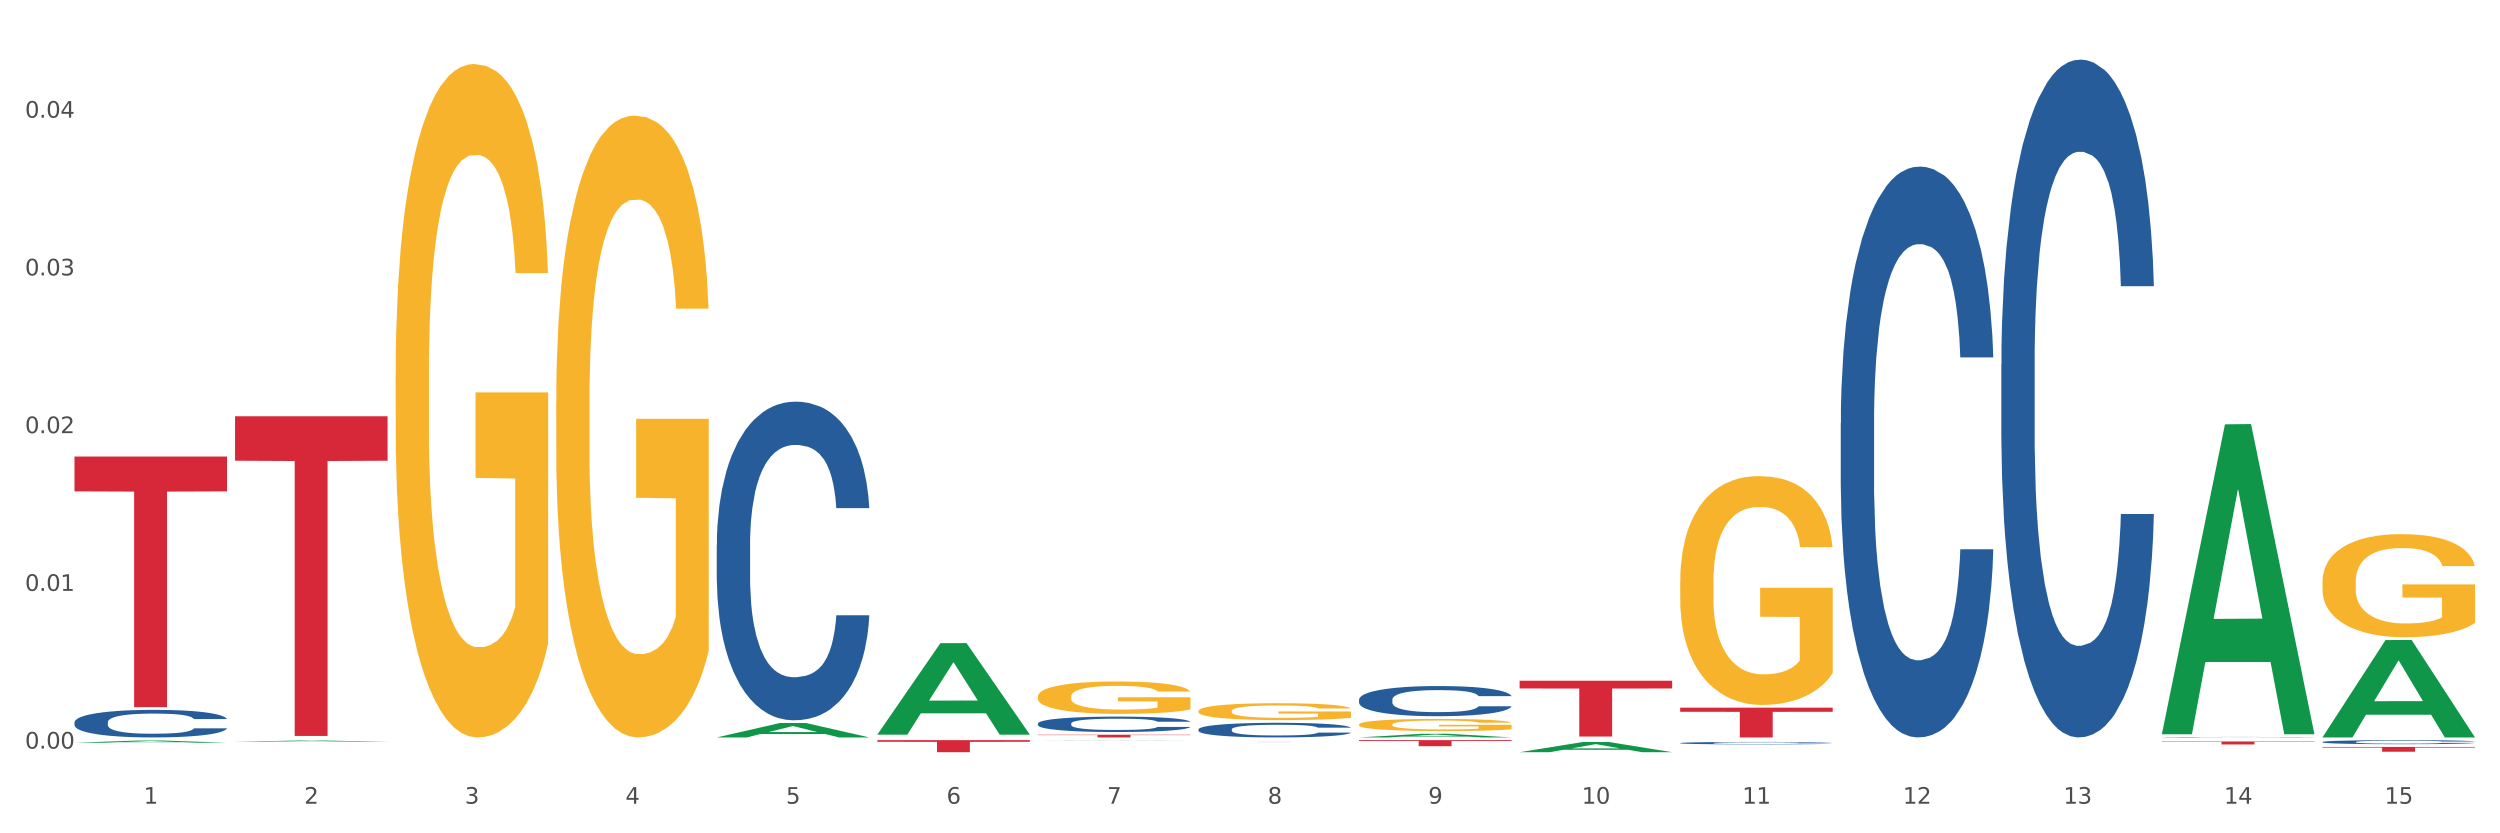 <?xml version="1.0" encoding="utf-8" standalone="no"?>
<!DOCTYPE svg PUBLIC "-//W3C//DTD SVG 1.1//EN"
  "http://www.w3.org/Graphics/SVG/1.1/DTD/svg11.dtd">
<svg xmlns:xlink="http://www.w3.org/1999/xlink" width="1080pt" height="360pt" viewBox="0 0 1080 360" xmlns="http://www.w3.org/2000/svg" version="1.1">
 <rect x="0" y="0" width="1080" height="360" fill="#333333" stroke="none"/>
 <defs>
  <style type="text/css">*{stroke-linejoin: round; stroke-linecap: butt}</style>
 </defs>
 <g id="figure_1">
  <g id="patch_1">
   <path d="M 0 360 
L 1080 360 
L 1080 0 
L 0 0 
z
" style="fill: #ffffff; stroke: #ffffff; stroke-linejoin: miter"/>
  </g>
  <g id="axes_1">
   <g id="matplotlib.axis_1">
    <g id="xtick_1">
     <g id="text_1">
      <!-- 1 -->
      <g style="fill: #4d4d4d" transform="translate(62.07 347.204) scale(0.096 -0.096)">
       <defs>
        <path id="DejaVuSans-31" d="M 794 531 
L 1825 531 
L 1825 4091 
L 703 3866 
L 703 4441 
L 1819 4666 
L 2450 4666 
L 2450 531 
L 3481 531 
L 3481 0 
L 794 0 
L 794 531 
z
" transform="scale(0.016)"/>
       </defs>
       <use xlink:href="#DejaVuSans-31"/>
      </g>
     </g>
    </g>
    <g id="xtick_2">
     <g id="text_2">
      <!-- 2 -->
      <g style="fill: #4d4d4d" transform="translate(131.436 347.204) scale(0.096 -0.096)">
       <defs>
        <path id="DejaVuSans-32" d="M 1228 531 
L 3431 531 
L 3431 0 
L 469 0 
L 469 531 
Q 828 903 1448 1529 
Q 2069 2156 2228 2338 
Q 2531 2678 2651 2914 
Q 2772 3150 2772 3378 
Q 2772 3750 2511 3984 
Q 2250 4219 1831 4219 
Q 1534 4219 1204 4116 
Q 875 4013 500 3803 
L 500 4441 
Q 881 4594 1212 4672 
Q 1544 4750 1819 4750 
Q 2544 4750 2975 4387 
Q 3406 4025 3406 3419 
Q 3406 3131 3298 2873 
Q 3191 2616 2906 2266 
Q 2828 2175 2409 1742 
Q 1991 1309 1228 531 
z
" transform="scale(0.016)"/>
       </defs>
       <use xlink:href="#DejaVuSans-32"/>
      </g>
     </g>
    </g>
    <g id="xtick_3">
     <g id="text_3">
      <!-- 3 -->
      <g style="fill: #4d4d4d" transform="translate(200.802 347.204) scale(0.096 -0.096)">
       <defs>
        <path id="DejaVuSans-33" d="M 2597 2516 
Q 3050 2419 3304 2112 
Q 3559 1806 3559 1356 
Q 3559 666 3084 287 
Q 2609 -91 1734 -91 
Q 1441 -91 1130 -33 
Q 819 25 488 141 
L 488 750 
Q 750 597 1062 519 
Q 1375 441 1716 441 
Q 2309 441 2620 675 
Q 2931 909 2931 1356 
Q 2931 1769 2642 2001 
Q 2353 2234 1838 2234 
L 1294 2234 
L 1294 2753 
L 1863 2753 
Q 2328 2753 2575 2939 
Q 2822 3125 2822 3475 
Q 2822 3834 2567 4026 
Q 2313 4219 1838 4219 
Q 1578 4219 1281 4162 
Q 984 4106 628 3988 
L 628 4550 
Q 988 4650 1302 4700 
Q 1616 4750 1894 4750 
Q 2613 4750 3031 4423 
Q 3450 4097 3450 3541 
Q 3450 3153 3228 2886 
Q 3006 2619 2597 2516 
z
" transform="scale(0.016)"/>
       </defs>
       <use xlink:href="#DejaVuSans-33"/>
      </g>
     </g>
    </g>
    <g id="xtick_4">
     <g id="text_4">
      <!-- 4 -->
      <g style="fill: #4d4d4d" transform="translate(270.169 347.204) scale(0.096 -0.096)">
       <defs>
        <path id="DejaVuSans-34" d="M 2419 4116 
L 825 1625 
L 2419 1625 
L 2419 4116 
z
M 2253 4666 
L 3047 4666 
L 3047 1625 
L 3713 1625 
L 3713 1100 
L 3047 1100 
L 3047 0 
L 2419 0 
L 2419 1100 
L 313 1100 
L 313 1709 
L 2253 4666 
z
" transform="scale(0.016)"/>
       </defs>
       <use xlink:href="#DejaVuSans-34"/>
      </g>
     </g>
    </g>
    <g id="xtick_5">
     <g id="text_5">
      <!-- 5 -->
      <g style="fill: #4d4d4d" transform="translate(339.535 347.204) scale(0.096 -0.096)">
       <defs>
        <path id="DejaVuSans-35" d="M 691 4666 
L 3169 4666 
L 3169 4134 
L 1269 4134 
L 1269 2991 
Q 1406 3038 1543 3061 
Q 1681 3084 1819 3084 
Q 2600 3084 3056 2656 
Q 3513 2228 3513 1497 
Q 3513 744 3044 326 
Q 2575 -91 1722 -91 
Q 1428 -91 1123 -41 
Q 819 9 494 109 
L 494 744 
Q 775 591 1075 516 
Q 1375 441 1709 441 
Q 2250 441 2565 725 
Q 2881 1009 2881 1497 
Q 2881 1984 2565 2268 
Q 2250 2553 1709 2553 
Q 1456 2553 1204 2497 
Q 953 2441 691 2322 
L 691 4666 
z
" transform="scale(0.016)"/>
       </defs>
       <use xlink:href="#DejaVuSans-35"/>
      </g>
     </g>
    </g>
    <g id="xtick_6">
     <g id="text_6">
      <!-- 6 -->
      <g style="fill: #4d4d4d" transform="translate(408.901 347.204) scale(0.096 -0.096)">
       <defs>
        <path id="DejaVuSans-36" d="M 2113 2584 
Q 1688 2584 1439 2293 
Q 1191 2003 1191 1497 
Q 1191 994 1439 701 
Q 1688 409 2113 409 
Q 2538 409 2786 701 
Q 3034 994 3034 1497 
Q 3034 2003 2786 2293 
Q 2538 2584 2113 2584 
z
M 3366 4563 
L 3366 3988 
Q 3128 4100 2886 4159 
Q 2644 4219 2406 4219 
Q 1781 4219 1451 3797 
Q 1122 3375 1075 2522 
Q 1259 2794 1537 2939 
Q 1816 3084 2150 3084 
Q 2853 3084 3261 2657 
Q 3669 2231 3669 1497 
Q 3669 778 3244 343 
Q 2819 -91 2113 -91 
Q 1303 -91 875 529 
Q 447 1150 447 2328 
Q 447 3434 972 4092 
Q 1497 4750 2381 4750 
Q 2619 4750 2861 4703 
Q 3103 4656 3366 4563 
z
" transform="scale(0.016)"/>
       </defs>
       <use xlink:href="#DejaVuSans-36"/>
      </g>
     </g>
    </g>
    <g id="xtick_7">
     <g id="text_7">
      <!-- 7 -->
      <g style="fill: #4d4d4d" transform="translate(478.267 347.204) scale(0.096 -0.096)">
       <defs>
        <path id="DejaVuSans-37" d="M 525 4666 
L 3525 4666 
L 3525 4397 
L 1831 0 
L 1172 0 
L 2766 4134 
L 525 4134 
L 525 4666 
z
" transform="scale(0.016)"/>
       </defs>
       <use xlink:href="#DejaVuSans-37"/>
      </g>
     </g>
    </g>
    <g id="xtick_8">
     <g id="text_8">
      <!-- 8 -->
      <g style="fill: #4d4d4d" transform="translate(547.634 347.204) scale(0.096 -0.096)">
       <defs>
        <path id="DejaVuSans-38" d="M 2034 2216 
Q 1584 2216 1326 1975 
Q 1069 1734 1069 1313 
Q 1069 891 1326 650 
Q 1584 409 2034 409 
Q 2484 409 2743 651 
Q 3003 894 3003 1313 
Q 3003 1734 2745 1975 
Q 2488 2216 2034 2216 
z
M 1403 2484 
Q 997 2584 770 2862 
Q 544 3141 544 3541 
Q 544 4100 942 4425 
Q 1341 4750 2034 4750 
Q 2731 4750 3128 4425 
Q 3525 4100 3525 3541 
Q 3525 3141 3298 2862 
Q 3072 2584 2669 2484 
Q 3125 2378 3379 2068 
Q 3634 1759 3634 1313 
Q 3634 634 3220 271 
Q 2806 -91 2034 -91 
Q 1263 -91 848 271 
Q 434 634 434 1313 
Q 434 1759 690 2068 
Q 947 2378 1403 2484 
z
M 1172 3481 
Q 1172 3119 1398 2916 
Q 1625 2713 2034 2713 
Q 2441 2713 2670 2916 
Q 2900 3119 2900 3481 
Q 2900 3844 2670 4047 
Q 2441 4250 2034 4250 
Q 1625 4250 1398 4047 
Q 1172 3844 1172 3481 
z
" transform="scale(0.016)"/>
       </defs>
       <use xlink:href="#DejaVuSans-38"/>
      </g>
     </g>
    </g>
    <g id="xtick_9">
     <g id="text_9">
      <!-- 9 -->
      <g style="fill: #4d4d4d" transform="translate(617 347.204) scale(0.096 -0.096)">
       <defs>
        <path id="DejaVuSans-39" d="M 703 97 
L 703 672 
Q 941 559 1184 500 
Q 1428 441 1663 441 
Q 2288 441 2617 861 
Q 2947 1281 2994 2138 
Q 2813 1869 2534 1725 
Q 2256 1581 1919 1581 
Q 1219 1581 811 2004 
Q 403 2428 403 3163 
Q 403 3881 828 4315 
Q 1253 4750 1959 4750 
Q 2769 4750 3195 4129 
Q 3622 3509 3622 2328 
Q 3622 1225 3098 567 
Q 2575 -91 1691 -91 
Q 1453 -91 1209 -44 
Q 966 3 703 97 
z
M 1959 2075 
Q 2384 2075 2632 2365 
Q 2881 2656 2881 3163 
Q 2881 3666 2632 3958 
Q 2384 4250 1959 4250 
Q 1534 4250 1286 3958 
Q 1038 3666 1038 3163 
Q 1038 2656 1286 2365 
Q 1534 2075 1959 2075 
z
" transform="scale(0.016)"/>
       </defs>
       <use xlink:href="#DejaVuSans-39"/>
      </g>
     </g>
    </g>
    <g id="xtick_10">
     <g id="text_10">
      <!-- 10 -->
      <g style="fill: #4d4d4d" transform="translate(683.312 347.204) scale(0.096 -0.096)">
       <defs>
        <path id="DejaVuSans-30" d="M 2034 4250 
Q 1547 4250 1301 3770 
Q 1056 3291 1056 2328 
Q 1056 1369 1301 889 
Q 1547 409 2034 409 
Q 2525 409 2770 889 
Q 3016 1369 3016 2328 
Q 3016 3291 2770 3770 
Q 2525 4250 2034 4250 
z
M 2034 4750 
Q 2819 4750 3233 4129 
Q 3647 3509 3647 2328 
Q 3647 1150 3233 529 
Q 2819 -91 2034 -91 
Q 1250 -91 836 529 
Q 422 1150 422 2328 
Q 422 3509 836 4129 
Q 1250 4750 2034 4750 
z
" transform="scale(0.016)"/>
       </defs>
       <use xlink:href="#DejaVuSans-31"/>
       <use xlink:href="#DejaVuSans-30" transform="translate(63.623 0)"/>
      </g>
     </g>
    </g>
    <g id="xtick_11">
     <g id="text_11">
      <!-- 11 -->
      <g style="fill: #4d4d4d" transform="translate(752.678 347.204) scale(0.096 -0.096)">
       <use xlink:href="#DejaVuSans-31"/>
       <use xlink:href="#DejaVuSans-31" transform="translate(63.623 0)"/>
      </g>
     </g>
    </g>
    <g id="xtick_12">
     <g id="text_12">
      <!-- 12 -->
      <g style="fill: #4d4d4d" transform="translate(822.044 347.204) scale(0.096 -0.096)">
       <use xlink:href="#DejaVuSans-31"/>
       <use xlink:href="#DejaVuSans-32" transform="translate(63.623 0)"/>
      </g>
     </g>
    </g>
    <g id="xtick_13">
     <g id="text_13">
      <!-- 13 -->
      <g style="fill: #4d4d4d" transform="translate(891.411 347.204) scale(0.096 -0.096)">
       <use xlink:href="#DejaVuSans-31"/>
       <use xlink:href="#DejaVuSans-33" transform="translate(63.623 0)"/>
      </g>
     </g>
    </g>
    <g id="xtick_14">
     <g id="text_14">
      <!-- 14 -->
      <g style="fill: #4d4d4d" transform="translate(960.777 347.204) scale(0.096 -0.096)">
       <use xlink:href="#DejaVuSans-31"/>
       <use xlink:href="#DejaVuSans-34" transform="translate(63.623 0)"/>
      </g>
     </g>
    </g>
    <g id="xtick_15">
     <g id="text_15">
      <!-- 15 -->
      <g style="fill: #4d4d4d" transform="translate(1030.143 347.204) scale(0.096 -0.096)">
       <use xlink:href="#DejaVuSans-31"/>
       <use xlink:href="#DejaVuSans-35" transform="translate(63.623 0)"/>
      </g>
     </g>
    </g>
    <g id="xtick_16"/>
    <g id="xtick_17"/>
    <g id="xtick_18"/>
    <g id="xtick_19"/>
    <g id="xtick_20"/>
    <g id="xtick_21"/>
    <g id="xtick_22"/>
    <g id="xtick_23"/>
    <g id="xtick_24"/>
    <g id="xtick_25"/>
    <g id="xtick_26"/>
    <g id="xtick_27"/>
    <g id="xtick_28"/>
    <g id="xtick_29"/>
   </g>
   <g id="matplotlib.axis_2">
    <g id="ytick_1">
     <g id="text_16">
      <!-- 0.00 -->
      <g style="fill: #4d4d4d" transform="translate(10.8 323.395) scale(0.096 -0.096)">
       <defs>
        <path id="DejaVuSans-2e" d="M 684 794 
L 1344 794 
L 1344 0 
L 684 0 
L 684 794 
z
" transform="scale(0.016)"/>
       </defs>
       <use xlink:href="#DejaVuSans-30"/>
       <use xlink:href="#DejaVuSans-2e" transform="translate(63.623 0)"/>
       <use xlink:href="#DejaVuSans-30" transform="translate(95.41 0)"/>
       <use xlink:href="#DejaVuSans-30" transform="translate(159.033 0)"/>
      </g>
     </g>
    </g>
    <g id="ytick_2">
     <g id="text_17">
      <!-- 0.01 -->
      <g style="fill: #4d4d4d" transform="translate(10.8 255.256) scale(0.096 -0.096)">
       <use xlink:href="#DejaVuSans-30"/>
       <use xlink:href="#DejaVuSans-2e" transform="translate(63.623 0)"/>
       <use xlink:href="#DejaVuSans-30" transform="translate(95.41 0)"/>
       <use xlink:href="#DejaVuSans-31" transform="translate(159.033 0)"/>
      </g>
     </g>
    </g>
    <g id="ytick_3">
     <g id="text_18">
      <!-- 0.02 -->
      <g style="fill: #4d4d4d" transform="translate(10.8 187.117) scale(0.096 -0.096)">
       <use xlink:href="#DejaVuSans-30"/>
       <use xlink:href="#DejaVuSans-2e" transform="translate(63.623 0)"/>
       <use xlink:href="#DejaVuSans-30" transform="translate(95.41 0)"/>
       <use xlink:href="#DejaVuSans-32" transform="translate(159.033 0)"/>
      </g>
     </g>
    </g>
    <g id="ytick_4">
     <g id="text_19">
      <!-- 0.03 -->
      <g style="fill: #4d4d4d" transform="translate(10.8 118.977) scale(0.096 -0.096)">
       <use xlink:href="#DejaVuSans-30"/>
       <use xlink:href="#DejaVuSans-2e" transform="translate(63.623 0)"/>
       <use xlink:href="#DejaVuSans-30" transform="translate(95.41 0)"/>
       <use xlink:href="#DejaVuSans-33" transform="translate(159.033 0)"/>
      </g>
     </g>
    </g>
    <g id="ytick_5">
     <g id="text_20">
      <!-- 0.04 -->
      <g style="fill: #4d4d4d" transform="translate(10.8 50.838) scale(0.096 -0.096)">
       <use xlink:href="#DejaVuSans-30"/>
       <use xlink:href="#DejaVuSans-2e" transform="translate(63.623 0)"/>
       <use xlink:href="#DejaVuSans-30" transform="translate(95.41 0)"/>
       <use xlink:href="#DejaVuSans-34" transform="translate(159.033 0)"/>
      </g>
     </g>
    </g>
    <g id="ytick_6"/>
    <g id="ytick_7"/>
    <g id="ytick_8"/>
    <g id="ytick_9"/>
   </g>
   <g id="PolyCollection_1">
    <path d="M 32.175 320.855 
L 32.243 320.854 
L 59.417 319.912 
L 70.695 319.911 
L 98.073 320.856 
L 85.029 320.856 
L 79.119 320.636 
L 51.061 320.636 
L 50.857 320.64 
L 45.151 320.856 
L 32.175 320.856 
L 32.175 320.855 
L 54.594 320.505 
L 75.586 320.504 
L 65.192 320.112 
L 65.056 320.111 
L 64.92 320.113 
L 54.526 320.504 
L 54.594 320.505 
L 32.175 320.855 
z
" clip-path="url(#pb49d5a0e2f)" style="fill: #109648"/>
    <path d="M 725.837 305.717 
L 791.735 305.717 
L 791.735 307.503 
L 765.813 307.515 
L 765.813 318.572 
L 751.603 318.572 
L 751.603 307.515 
L 725.837 307.503 
L 725.837 305.729 
L 725.837 305.717 
z
" clip-path="url(#pb49d5a0e2f)" style="fill: #d62839"/>
    <path d="M 656.471 294.075 
L 722.369 294.075 
L 722.369 297.424 
L 696.447 297.446 
L 696.447 318.171 
L 682.237 318.171 
L 682.237 297.446 
L 656.471 297.424 
L 656.471 294.098 
L 656.471 294.075 
z
" clip-path="url(#pb49d5a0e2f)" style="fill: #d62839"/>
    <path d="M 587.105 319.748 
L 653.003 319.748 
L 653.003 320.109 
L 627.081 320.111 
L 627.081 322.344 
L 612.871 322.344 
L 612.871 320.111 
L 587.105 320.109 
L 587.105 319.75 
L 587.105 319.748 
z
" clip-path="url(#pb49d5a0e2f)" style="fill: #d62839"/>
    <path d="M 517.739 320.519 
L 583.636 320.519 
L 583.636 320.527 
L 557.715 320.528 
L 557.715 320.578 
L 543.504 320.578 
L 543.504 320.528 
L 517.739 320.527 
L 517.739 320.519 
L 517.739 320.519 
z
" clip-path="url(#pb49d5a0e2f)" style="fill: #d62839"/>
    <path d="M 448.372 317.41 
L 514.27 317.41 
L 514.27 317.572 
L 488.348 317.573 
L 488.348 318.572 
L 474.138 318.572 
L 474.138 317.573 
L 448.372 317.572 
L 448.372 317.411 
L 448.372 317.41 
z
" clip-path="url(#pb49d5a0e2f)" style="fill: #d62839"/>
    <path d="M 379.006 319.748 
L 444.904 319.748 
L 444.904 320.469 
L 418.982 320.474 
L 418.982 324.938 
L 404.772 324.938 
L 404.772 320.474 
L 379.006 320.469 
L 379.006 319.753 
L 379.006 319.748 
z
" clip-path="url(#pb49d5a0e2f)" style="fill: #d62839"/>
    <path d="M 101.541 179.84 
L 167.439 179.84 
L 167.439 199.028 
L 141.517 199.158 
L 141.517 317.917 
L 127.307 317.917 
L 127.307 199.158 
L 101.541 199.028 
L 101.541 179.97 
L 101.541 179.84 
z
" clip-path="url(#pb49d5a0e2f)" style="fill: #d62839"/>
    <path d="M 32.175 197.227 
L 98.073 197.227 
L 98.073 212.271 
L 72.151 212.373 
L 72.151 305.485 
L 57.941 305.485 
L 57.941 212.373 
L 32.175 212.271 
L 32.175 197.328 
L 32.175 197.227 
z
" clip-path="url(#pb49d5a0e2f)" style="fill: #d62839"/>
    <path d="M 32.175 312.013 
L 32.253 312.002 
L 32.253 311.697 
L 32.487 311.284 
L 33.343 310.522 
L 34.434 309.946 
L 36.303 309.271 
L 37.316 308.988 
L 38.64 308.673 
L 41.366 308.162 
L 44.482 307.727 
L 46.663 307.487 
L 48.299 307.335 
L 51.96 307.063 
L 54.063 306.943 
L 56.244 306.846 
L 58.114 306.78 
L 61.229 306.704 
L 63.722 306.672 
L 66.604 306.661 
L 69.019 306.672 
L 72.212 306.715 
L 76.886 306.846 
L 78.677 306.922 
L 81.092 307.052 
L 83.585 307.226 
L 85.61 307.4 
L 87.947 307.651 
L 90.361 307.977 
L 92.698 308.39 
L 94.334 308.771 
L 95.658 309.173 
L 96.827 309.663 
L 97.683 310.196 
L 98.073 310.642 
L 83.818 310.642 
L 83.429 310.239 
L 82.65 309.804 
L 81.871 309.511 
L 81.014 309.271 
L 79.69 308.999 
L 78.522 308.825 
L 76.574 308.619 
L 74.783 308.488 
L 73.303 308.412 
L 71.511 308.347 
L 67.694 308.281 
L 64.968 308.281 
L 63.255 308.303 
L 61.151 308.358 
L 59.36 308.434 
L 57.257 308.564 
L 55.621 308.706 
L 53.985 308.891 
L 53.05 309.021 
L 51.648 309.26 
L 50.714 309.456 
L 49.467 309.793 
L 48.766 310.033 
L 47.52 310.653 
L 46.975 311.11 
L 46.741 311.425 
L 46.585 311.773 
L 46.585 313.47 
L 47.053 314.232 
L 47.442 314.558 
L 48.065 314.928 
L 49.234 315.406 
L 50.947 315.874 
L 52.739 316.211 
L 54.219 316.418 
L 55.621 316.57 
L 57.023 316.69 
L 58.737 316.799 
L 60.139 316.864 
L 62.242 316.929 
L 64.734 316.962 
L 66.682 316.962 
L 70.654 316.908 
L 72.446 316.853 
L 74.16 316.777 
L 76.029 316.657 
L 77.509 316.527 
L 78.366 316.429 
L 79.768 316.222 
L 80.858 316.005 
L 81.793 315.754 
L 82.416 315.537 
L 83.117 315.211 
L 83.663 314.841 
L 83.818 314.645 
L 98.073 314.645 
L 97.761 315.037 
L 97.216 315.417 
L 96.126 315.929 
L 95.269 316.222 
L 93.945 316.581 
L 92.542 316.886 
L 90.595 317.223 
L 88.804 317.473 
L 86.934 317.691 
L 84.909 317.887 
L 81.248 318.158 
L 79.924 318.235 
L 77.12 318.365 
L 74.939 318.441 
L 71.745 318.517 
L 68.473 318.561 
L 65.046 318.572 
L 62.008 318.55 
L 58.659 318.485 
L 56.556 318.42 
L 54.219 318.322 
L 51.493 318.169 
L 48.922 317.984 
L 46.507 317.767 
L 44.248 317.517 
L 42.145 317.234 
L 39.419 316.766 
L 37.394 316.309 
L 35.914 315.885 
L 34.901 315.526 
L 33.889 315.069 
L 33.343 314.754 
L 32.487 313.992 
L 32.175 313.285 
L 32.175 312.013 
z
" clip-path="url(#pb49d5a0e2f)" style="fill: #255c99"/>
    <path d="M 309.64 235.361 
L 309.718 235.235 
L 309.718 231.715 
L 309.951 226.938 
L 310.808 218.138 
L 311.899 211.476 
L 313.768 203.681 
L 314.781 200.413 
L 316.105 196.767 
L 318.831 190.859 
L 321.947 185.83 
L 324.128 183.065 
L 325.764 181.305 
L 329.425 178.162 
L 331.528 176.779 
L 333.709 175.648 
L 335.578 174.893 
L 338.694 174.013 
L 341.187 173.636 
L 344.069 173.511 
L 346.484 173.636 
L 349.677 174.139 
L 354.351 175.648 
L 356.142 176.528 
L 358.557 178.036 
L 361.05 180.048 
L 363.075 182.059 
L 365.412 184.95 
L 367.826 188.722 
L 370.163 193.499 
L 371.799 197.899 
L 373.123 202.55 
L 374.291 208.207 
L 375.148 214.367 
L 375.538 219.521 
L 361.283 219.521 
L 360.894 214.87 
L 360.115 209.841 
L 359.336 206.447 
L 358.479 203.681 
L 357.155 200.539 
L 355.987 198.527 
L 354.039 196.139 
L 352.248 194.63 
L 350.768 193.75 
L 348.976 192.996 
L 345.159 192.242 
L 342.433 192.242 
L 340.719 192.493 
L 338.616 193.122 
L 336.825 194.002 
L 334.722 195.51 
L 333.086 197.144 
L 331.45 199.282 
L 330.515 200.79 
L 329.113 203.556 
L 328.179 205.819 
L 326.932 209.716 
L 326.231 212.481 
L 324.985 219.647 
L 324.44 224.927 
L 324.206 228.572 
L 324.05 232.595 
L 324.05 252.206 
L 324.518 261.006 
L 324.907 264.777 
L 325.53 269.052 
L 326.699 274.583 
L 328.412 279.988 
L 330.204 283.885 
L 331.684 286.274 
L 333.086 288.034 
L 334.488 289.417 
L 336.202 290.674 
L 337.604 291.428 
L 339.707 292.182 
L 342.199 292.56 
L 344.147 292.56 
L 348.119 291.931 
L 349.911 291.302 
L 351.624 290.423 
L 353.494 289.04 
L 354.974 287.531 
L 355.831 286.4 
L 357.233 284.011 
L 358.323 281.497 
L 359.258 278.606 
L 359.881 276.091 
L 360.582 272.32 
L 361.127 268.046 
L 361.283 265.783 
L 375.538 265.783 
L 375.226 270.309 
L 374.681 274.709 
L 373.59 280.617 
L 372.734 284.011 
L 371.409 288.16 
L 370.007 291.68 
L 368.06 295.577 
L 366.268 298.468 
L 364.399 300.982 
L 362.374 303.245 
L 358.713 306.388 
L 357.389 307.268 
L 354.584 308.776 
L 352.403 309.656 
L 349.21 310.536 
L 345.938 311.039 
L 342.511 311.165 
L 339.473 310.914 
L 336.124 310.159 
L 334.021 309.405 
L 331.684 308.274 
L 328.957 306.514 
L 326.387 304.377 
L 323.972 301.862 
L 321.713 298.971 
L 319.61 295.702 
L 316.884 290.297 
L 314.859 285.017 
L 313.379 280.114 
L 312.366 275.966 
L 311.354 270.686 
L 310.808 267.04 
L 309.951 258.24 
L 309.64 250.069 
L 309.64 235.361 
z
" clip-path="url(#pb49d5a0e2f)" style="fill: #255c99"/>
    <path d="M 448.372 312.568 
L 448.45 312.562 
L 448.45 312.391 
L 448.684 312.16 
L 449.541 311.735 
L 450.631 311.412 
L 452.501 311.035 
L 453.513 310.877 
L 454.837 310.701 
L 457.564 310.415 
L 460.679 310.172 
L 462.861 310.038 
L 464.496 309.953 
L 468.157 309.801 
L 470.26 309.734 
L 472.441 309.679 
L 474.311 309.643 
L 477.427 309.6 
L 479.919 309.582 
L 482.801 309.576 
L 485.216 309.582 
L 488.41 309.606 
L 493.083 309.679 
L 494.875 309.722 
L 497.289 309.795 
L 499.782 309.892 
L 501.807 309.989 
L 504.144 310.129 
L 506.559 310.312 
L 508.896 310.543 
L 510.531 310.756 
L 511.856 310.981 
L 513.024 311.254 
L 513.881 311.552 
L 514.27 311.802 
L 500.016 311.802 
L 499.626 311.577 
L 498.847 311.333 
L 498.068 311.169 
L 497.212 311.035 
L 495.887 310.883 
L 494.719 310.786 
L 492.772 310.671 
L 490.98 310.598 
L 489.5 310.555 
L 487.709 310.519 
L 483.892 310.482 
L 481.165 310.482 
L 479.452 310.494 
L 477.349 310.525 
L 475.557 310.567 
L 473.454 310.64 
L 471.818 310.719 
L 470.183 310.823 
L 469.248 310.896 
L 467.846 311.029 
L 466.911 311.139 
L 465.665 311.327 
L 464.964 311.461 
L 463.717 311.808 
L 463.172 312.063 
L 462.938 312.239 
L 462.783 312.434 
L 462.783 313.383 
L 463.25 313.808 
L 463.639 313.991 
L 464.263 314.197 
L 465.431 314.465 
L 467.145 314.726 
L 468.936 314.915 
L 470.416 315.03 
L 471.818 315.115 
L 473.22 315.182 
L 474.934 315.243 
L 476.336 315.28 
L 478.439 315.316 
L 480.932 315.334 
L 482.879 315.334 
L 486.852 315.304 
L 488.643 315.274 
L 490.357 315.231 
L 492.226 315.164 
L 493.706 315.091 
L 494.563 315.036 
L 495.965 314.921 
L 497.056 314.799 
L 497.99 314.659 
L 498.614 314.538 
L 499.315 314.355 
L 499.86 314.149 
L 500.016 314.039 
L 514.27 314.039 
L 513.959 314.258 
L 513.413 314.471 
L 512.323 314.757 
L 511.466 314.921 
L 510.142 315.122 
L 508.74 315.292 
L 506.792 315.48 
L 505.001 315.62 
L 503.131 315.742 
L 501.106 315.851 
L 497.445 316.003 
L 496.121 316.046 
L 493.317 316.119 
L 491.136 316.161 
L 487.942 316.204 
L 484.671 316.228 
L 481.243 316.234 
L 478.206 316.222 
L 474.856 316.186 
L 472.753 316.149 
L 470.416 316.094 
L 467.69 316.009 
L 465.119 315.906 
L 462.705 315.784 
L 460.446 315.645 
L 458.343 315.486 
L 455.616 315.225 
L 453.591 314.97 
L 452.111 314.732 
L 451.099 314.532 
L 450.086 314.276 
L 449.541 314.1 
L 448.684 313.674 
L 448.372 313.279 
L 448.372 312.568 
z
" clip-path="url(#pb49d5a0e2f)" style="fill: #255c99"/>
    <path d="M 933.936 320.3 
L 999.834 320.3 
L 999.834 320.48 
L 973.912 320.481 
L 973.912 321.595 
L 959.702 321.595 
L 959.702 320.481 
L 933.936 320.48 
L 933.936 320.301 
L 933.936 320.3 
z
" clip-path="url(#pb49d5a0e2f)" style="fill: #d62839"/>
    <path d="M 517.739 315.091 
L 517.816 315.086 
L 517.816 314.924 
L 518.05 314.705 
L 518.907 314.301 
L 519.997 313.995 
L 521.867 313.637 
L 522.88 313.487 
L 524.204 313.32 
L 526.93 313.048 
L 530.046 312.817 
L 532.227 312.69 
L 533.863 312.61 
L 537.523 312.465 
L 539.627 312.402 
L 541.808 312.35 
L 543.677 312.315 
L 546.793 312.275 
L 549.285 312.258 
L 552.167 312.252 
L 554.582 312.258 
L 557.776 312.281 
L 562.449 312.35 
L 564.241 312.39 
L 566.656 312.46 
L 569.148 312.552 
L 571.173 312.644 
L 573.51 312.777 
L 575.925 312.95 
L 578.262 313.169 
L 579.898 313.371 
L 581.222 313.585 
L 582.39 313.845 
L 583.247 314.128 
L 583.636 314.364 
L 569.382 314.364 
L 568.992 314.151 
L 568.214 313.92 
L 567.435 313.764 
L 566.578 313.637 
L 565.254 313.493 
L 564.085 313.4 
L 562.138 313.291 
L 560.346 313.221 
L 558.866 313.181 
L 557.075 313.146 
L 553.258 313.112 
L 550.532 313.112 
L 548.818 313.123 
L 546.715 313.152 
L 544.923 313.193 
L 542.82 313.262 
L 541.184 313.337 
L 539.549 313.435 
L 538.614 313.504 
L 537.212 313.631 
L 536.277 313.735 
L 535.031 313.914 
L 534.33 314.041 
L 533.084 314.37 
L 532.538 314.612 
L 532.305 314.78 
L 532.149 314.964 
L 532.149 315.865 
L 532.616 316.269 
L 533.006 316.442 
L 533.629 316.638 
L 534.797 316.892 
L 536.511 317.14 
L 538.302 317.319 
L 539.782 317.429 
L 541.184 317.51 
L 542.587 317.573 
L 544.3 317.631 
L 545.702 317.666 
L 547.805 317.7 
L 550.298 317.718 
L 552.245 317.718 
L 556.218 317.689 
L 558.009 317.66 
L 559.723 317.619 
L 561.593 317.556 
L 563.073 317.487 
L 563.929 317.435 
L 565.331 317.325 
L 566.422 317.21 
L 567.357 317.077 
L 567.98 316.961 
L 568.681 316.788 
L 569.226 316.592 
L 569.382 316.488 
L 583.636 316.488 
L 583.325 316.696 
L 582.78 316.898 
L 581.689 317.169 
L 580.832 317.325 
L 579.508 317.516 
L 578.106 317.677 
L 576.159 317.856 
L 574.367 317.989 
L 572.498 318.104 
L 570.472 318.208 
L 566.811 318.352 
L 565.487 318.393 
L 562.683 318.462 
L 560.502 318.503 
L 557.308 318.543 
L 554.037 318.566 
L 550.61 318.572 
L 547.572 318.56 
L 544.222 318.526 
L 542.119 318.491 
L 539.782 318.439 
L 537.056 318.358 
L 534.486 318.26 
L 532.071 318.145 
L 529.812 318.012 
L 527.709 317.862 
L 524.983 317.614 
L 522.957 317.371 
L 521.477 317.146 
L 520.465 316.956 
L 519.452 316.713 
L 518.907 316.546 
L 518.05 316.142 
L 517.739 315.767 
L 517.739 315.091 
z
" clip-path="url(#pb49d5a0e2f)" style="fill: #255c99"/>
    <path d="M 725.837 320.992 
L 725.915 320.991 
L 725.915 320.964 
L 726.149 320.928 
L 727.006 320.861 
L 728.096 320.81 
L 729.966 320.75 
L 730.978 320.725 
L 732.302 320.698 
L 735.029 320.653 
L 738.144 320.614 
L 740.325 320.593 
L 741.961 320.58 
L 745.622 320.556 
L 747.725 320.545 
L 749.906 320.536 
L 751.776 320.531 
L 754.891 320.524 
L 757.384 320.521 
L 760.266 320.52 
L 762.681 320.521 
L 765.874 320.525 
L 770.548 320.536 
L 772.34 320.543 
L 774.754 320.555 
L 777.247 320.57 
L 779.272 320.585 
L 781.609 320.607 
L 784.024 320.636 
L 786.36 320.673 
L 787.996 320.706 
L 789.32 320.742 
L 790.489 320.785 
L 791.346 320.832 
L 791.735 320.871 
L 777.481 320.871 
L 777.091 320.836 
L 776.312 320.797 
L 775.533 320.772 
L 774.676 320.75 
L 773.352 320.726 
L 772.184 320.711 
L 770.237 320.693 
L 768.445 320.681 
L 766.965 320.675 
L 765.173 320.669 
L 761.357 320.663 
L 758.63 320.663 
L 756.917 320.665 
L 754.814 320.67 
L 753.022 320.677 
L 750.919 320.688 
L 749.283 320.701 
L 747.647 320.717 
L 746.713 320.728 
L 745.311 320.749 
L 744.376 320.767 
L 743.13 320.796 
L 742.429 320.818 
L 741.182 320.872 
L 740.637 320.913 
L 740.403 320.94 
L 740.248 320.971 
L 740.248 321.121 
L 740.715 321.188 
L 741.104 321.217 
L 741.727 321.249 
L 742.896 321.292 
L 744.61 321.333 
L 746.401 321.363 
L 747.881 321.381 
L 749.283 321.394 
L 750.685 321.405 
L 752.399 321.414 
L 753.801 321.42 
L 755.904 321.426 
L 758.397 321.429 
L 760.344 321.429 
L 764.317 321.424 
L 766.108 321.419 
L 767.822 321.412 
L 769.691 321.402 
L 771.171 321.39 
L 772.028 321.382 
L 773.43 321.363 
L 774.521 321.344 
L 775.455 321.322 
L 776.079 321.303 
L 776.78 321.274 
L 777.325 321.242 
L 777.481 321.224 
L 791.735 321.224 
L 791.424 321.259 
L 790.878 321.292 
L 789.788 321.338 
L 788.931 321.363 
L 787.607 321.395 
L 786.205 321.422 
L 784.257 321.452 
L 782.466 321.474 
L 780.596 321.493 
L 778.571 321.51 
L 774.91 321.534 
L 773.586 321.541 
L 770.782 321.552 
L 768.601 321.559 
L 765.407 321.566 
L 762.136 321.57 
L 758.708 321.571 
L 755.67 321.569 
L 752.321 321.563 
L 750.218 321.557 
L 747.881 321.549 
L 745.155 321.535 
L 742.584 321.519 
L 740.17 321.5 
L 737.911 321.478 
L 735.808 321.453 
L 733.081 321.411 
L 731.056 321.371 
L 729.576 321.334 
L 728.563 321.302 
L 727.551 321.262 
L 727.006 321.234 
L 726.149 321.167 
L 725.837 321.104 
L 725.837 320.992 
z
" clip-path="url(#pb49d5a0e2f)" style="fill: #255c99"/>
    <path d="M 795.203 182.767 
L 795.281 182.541 
L 795.281 176.235 
L 795.515 167.677 
L 796.372 151.912 
L 797.462 139.976 
L 799.332 126.012 
L 800.344 120.157 
L 801.669 113.625 
L 804.395 103.04 
L 807.511 94.032 
L 809.692 89.077 
L 811.327 85.924 
L 814.988 80.293 
L 817.092 77.816 
L 819.273 75.789 
L 821.142 74.438 
L 824.258 72.861 
L 826.75 72.186 
L 829.632 71.96 
L 832.047 72.186 
L 835.241 73.087 
L 839.914 75.789 
L 841.706 77.366 
L 844.121 80.068 
L 846.613 83.672 
L 848.638 87.275 
L 850.975 92.455 
L 853.39 99.212 
L 855.727 107.77 
L 857.362 115.652 
L 858.687 123.985 
L 859.855 134.12 
L 860.712 145.156 
L 861.101 154.389 
L 846.847 154.389 
L 846.457 146.056 
L 845.678 137.048 
L 844.899 130.967 
L 844.043 126.012 
L 842.718 120.382 
L 841.55 116.778 
L 839.603 112.499 
L 837.811 109.797 
L 836.331 108.22 
L 834.54 106.869 
L 830.723 105.518 
L 827.997 105.518 
L 826.283 105.968 
L 824.18 107.094 
L 822.388 108.671 
L 820.285 111.373 
L 818.649 114.301 
L 817.014 118.13 
L 816.079 120.832 
L 814.677 125.787 
L 813.742 129.841 
L 812.496 136.823 
L 811.795 141.777 
L 810.548 154.615 
L 810.003 164.074 
L 809.77 170.605 
L 809.614 177.812 
L 809.614 212.946 
L 810.081 228.711 
L 810.471 235.467 
L 811.094 243.125 
L 812.262 253.034 
L 813.976 262.718 
L 815.767 269.7 
L 817.247 273.979 
L 818.649 277.132 
L 820.051 279.609 
L 821.765 281.862 
L 823.167 283.213 
L 825.27 284.564 
L 827.763 285.24 
L 829.71 285.24 
L 833.683 284.114 
L 835.474 282.988 
L 837.188 281.411 
L 839.057 278.934 
L 840.537 276.231 
L 841.394 274.204 
L 842.796 269.925 
L 843.887 265.421 
L 844.822 260.241 
L 845.445 255.737 
L 846.146 248.98 
L 846.691 241.323 
L 846.847 237.269 
L 861.101 237.269 
L 860.79 245.377 
L 860.245 253.259 
L 859.154 263.844 
L 858.297 269.925 
L 856.973 277.357 
L 855.571 283.663 
L 853.624 290.645 
L 851.832 295.825 
L 849.963 300.329 
L 847.937 304.383 
L 844.276 310.014 
L 842.952 311.59 
L 840.148 314.293 
L 837.967 315.869 
L 834.773 317.446 
L 831.502 318.347 
L 828.074 318.572 
L 825.037 318.121 
L 821.687 316.77 
L 819.584 315.419 
L 817.247 313.392 
L 814.521 310.239 
L 811.951 306.41 
L 809.536 301.906 
L 807.277 296.726 
L 805.174 290.87 
L 802.448 281.186 
L 800.422 271.727 
L 798.942 262.943 
L 797.93 255.511 
L 796.917 246.052 
L 796.372 239.521 
L 795.515 223.756 
L 795.203 209.117 
L 795.203 182.767 
z
" clip-path="url(#pb49d5a0e2f)" style="fill: #255c99"/>
    <path d="M 864.57 157.324 
L 864.648 157.057 
L 864.648 149.57 
L 864.881 139.408 
L 865.738 120.69 
L 866.829 106.517 
L 868.698 89.938 
L 869.711 82.985 
L 871.035 75.23 
L 873.761 62.662 
L 876.877 51.966 
L 879.058 46.083 
L 880.694 42.339 
L 884.355 35.654 
L 886.458 32.712 
L 888.639 30.305 
L 890.508 28.701 
L 893.624 26.829 
L 896.117 26.027 
L 898.999 25.759 
L 901.413 26.027 
L 904.607 27.097 
L 909.281 30.305 
L 911.072 32.177 
L 913.487 35.386 
L 915.979 39.665 
L 918.005 43.943 
L 920.341 50.094 
L 922.756 58.116 
L 925.093 68.277 
L 926.729 77.637 
L 928.053 87.531 
L 929.221 99.564 
L 930.078 112.667 
L 930.468 123.631 
L 916.213 123.631 
L 915.824 113.737 
L 915.045 103.041 
L 914.266 95.821 
L 913.409 89.938 
L 912.085 83.252 
L 910.916 78.974 
L 908.969 73.893 
L 907.177 70.684 
L 905.697 68.812 
L 903.906 67.208 
L 900.089 65.603 
L 897.363 65.603 
L 895.649 66.138 
L 893.546 67.475 
L 891.754 69.347 
L 889.651 72.556 
L 888.016 76.032 
L 886.38 80.578 
L 885.445 83.787 
L 884.043 89.67 
L 883.108 94.483 
L 881.862 102.773 
L 881.161 108.656 
L 879.915 123.898 
L 879.369 135.13 
L 879.136 142.884 
L 878.98 151.441 
L 878.98 193.157 
L 879.447 211.876 
L 879.837 219.898 
L 880.46 228.99 
L 881.628 240.756 
L 883.342 252.254 
L 885.134 260.544 
L 886.614 265.625 
L 888.016 269.369 
L 889.418 272.31 
L 891.131 274.984 
L 892.533 276.589 
L 894.637 278.193 
L 897.129 278.995 
L 899.076 278.995 
L 903.049 277.658 
L 904.841 276.321 
L 906.554 274.449 
L 908.424 271.508 
L 909.904 268.299 
L 910.76 265.892 
L 912.163 260.812 
L 913.253 255.463 
L 914.188 249.313 
L 914.811 243.965 
L 915.512 235.943 
L 916.057 226.851 
L 916.213 222.037 
L 930.468 222.037 
L 930.156 231.664 
L 929.611 241.023 
L 928.52 253.592 
L 927.663 260.812 
L 926.339 269.636 
L 924.937 277.123 
L 922.99 285.413 
L 921.198 291.564 
L 919.329 296.912 
L 917.304 301.725 
L 913.643 308.41 
L 912.318 310.282 
L 909.514 313.491 
L 907.333 315.363 
L 904.14 317.235 
L 900.868 318.304 
L 897.441 318.572 
L 894.403 318.037 
L 891.053 316.433 
L 888.95 314.828 
L 886.614 312.421 
L 883.887 308.678 
L 881.317 304.132 
L 878.902 298.784 
L 876.643 292.633 
L 874.54 285.681 
L 871.814 274.182 
L 869.789 262.951 
L 868.309 252.522 
L 867.296 243.697 
L 866.283 232.466 
L 865.738 224.711 
L 864.881 205.993 
L 864.57 188.611 
L 864.57 157.324 
z
" clip-path="url(#pb49d5a0e2f)" style="fill: #255c99"/>
    <path d="M 933.936 318.459 
L 934.014 318.459 
L 934.014 318.454 
L 934.247 318.447 
L 935.104 318.434 
L 936.195 318.424 
L 938.064 318.412 
L 939.077 318.407 
L 940.401 318.402 
L 943.127 318.393 
L 946.243 318.386 
L 948.424 318.382 
L 950.06 318.379 
L 953.721 318.374 
L 955.824 318.372 
L 958.005 318.37 
L 959.874 318.369 
L 962.99 318.368 
L 965.483 318.368 
L 968.365 318.367 
L 970.779 318.368 
L 973.973 318.368 
L 978.647 318.37 
L 980.438 318.372 
L 982.853 318.374 
L 985.346 318.377 
L 987.371 318.38 
L 989.708 318.384 
L 992.122 318.39 
L 994.459 318.397 
L 996.095 318.404 
L 997.419 318.41 
L 998.587 318.419 
L 999.444 318.428 
L 999.834 318.436 
L 985.579 318.436 
L 985.19 318.429 
L 984.411 318.421 
L 983.632 318.416 
L 982.775 318.412 
L 981.451 318.407 
L 980.283 318.404 
L 978.335 318.401 
L 976.544 318.399 
L 975.064 318.397 
L 973.272 318.396 
L 969.455 318.395 
L 966.729 318.395 
L 965.015 318.396 
L 962.912 318.396 
L 961.121 318.398 
L 959.018 318.4 
L 957.382 318.402 
L 955.746 318.406 
L 954.811 318.408 
L 953.409 318.412 
L 952.475 318.415 
L 951.228 318.421 
L 950.527 318.425 
L 949.281 318.436 
L 948.736 318.444 
L 948.502 318.449 
L 948.346 318.455 
L 948.346 318.484 
L 948.814 318.497 
L 949.203 318.503 
L 949.826 318.509 
L 950.995 318.517 
L 952.708 318.525 
L 954.5 318.531 
L 955.98 318.535 
L 957.382 318.537 
L 958.784 318.539 
L 960.498 318.541 
L 961.9 318.542 
L 964.003 318.544 
L 966.495 318.544 
L 968.443 318.544 
L 972.415 318.543 
L 974.207 318.542 
L 975.92 318.541 
L 977.79 318.539 
L 979.27 318.537 
L 980.127 318.535 
L 981.529 318.531 
L 982.619 318.528 
L 983.554 318.523 
L 984.177 318.52 
L 984.878 318.514 
L 985.423 318.508 
L 985.579 318.504 
L 999.834 318.504 
L 999.522 318.511 
L 998.977 318.518 
L 997.886 318.526 
L 997.03 318.531 
L 995.705 318.538 
L 994.303 318.543 
L 992.356 318.549 
L 990.564 318.553 
L 988.695 318.557 
L 986.67 318.56 
L 983.009 318.565 
L 981.685 318.566 
L 978.88 318.568 
L 976.699 318.57 
L 973.506 318.571 
L 970.234 318.572 
L 966.807 318.572 
L 963.769 318.571 
L 960.42 318.57 
L 958.317 318.569 
L 955.98 318.568 
L 953.253 318.565 
L 950.683 318.562 
L 948.268 318.558 
L 946.009 318.554 
L 943.906 318.549 
L 941.18 318.541 
L 939.155 318.533 
L 937.675 318.526 
L 936.662 318.52 
L 935.65 318.512 
L 935.104 318.506 
L 934.247 318.493 
L 933.936 318.481 
L 933.936 318.459 
z
" clip-path="url(#pb49d5a0e2f)" style="fill: #255c99"/>
    <path d="M 1003.302 320.531 
L 1003.38 320.53 
L 1003.38 320.485 
L 1003.614 320.424 
L 1004.47 320.313 
L 1005.561 320.229 
L 1007.43 320.13 
L 1008.443 320.089 
L 1009.767 320.042 
L 1012.494 319.967 
L 1015.609 319.904 
L 1017.79 319.869 
L 1019.426 319.846 
L 1023.087 319.807 
L 1025.19 319.789 
L 1027.371 319.775 
L 1029.241 319.765 
L 1032.356 319.754 
L 1034.849 319.749 
L 1037.731 319.748 
L 1040.146 319.749 
L 1043.339 319.756 
L 1048.013 319.775 
L 1049.805 319.786 
L 1052.219 319.805 
L 1054.712 319.831 
L 1056.737 319.856 
L 1059.074 319.893 
L 1061.489 319.94 
L 1063.825 320.001 
L 1065.461 320.057 
L 1066.785 320.116 
L 1067.954 320.187 
L 1068.811 320.265 
L 1069.2 320.331 
L 1054.945 320.331 
L 1054.556 320.272 
L 1053.777 320.208 
L 1052.998 320.165 
L 1052.141 320.13 
L 1050.817 320.09 
L 1049.649 320.065 
L 1047.701 320.034 
L 1045.91 320.015 
L 1044.43 320.004 
L 1042.638 319.995 
L 1038.822 319.985 
L 1036.095 319.985 
L 1034.382 319.988 
L 1032.278 319.996 
L 1030.487 320.007 
L 1028.384 320.026 
L 1026.748 320.047 
L 1025.112 320.074 
L 1024.178 320.093 
L 1022.775 320.128 
L 1021.841 320.157 
L 1020.594 320.206 
L 1019.893 320.241 
L 1018.647 320.332 
L 1018.102 320.399 
L 1017.868 320.445 
L 1017.712 320.496 
L 1017.712 320.745 
L 1018.18 320.856 
L 1018.569 320.904 
L 1019.192 320.958 
L 1020.361 321.028 
L 1022.074 321.096 
L 1023.866 321.146 
L 1025.346 321.176 
L 1026.748 321.198 
L 1028.15 321.216 
L 1029.864 321.232 
L 1031.266 321.241 
L 1033.369 321.251 
L 1035.862 321.256 
L 1037.809 321.256 
L 1041.781 321.248 
L 1043.573 321.24 
L 1045.287 321.229 
L 1047.156 321.211 
L 1048.636 321.192 
L 1049.493 321.178 
L 1050.895 321.147 
L 1051.986 321.116 
L 1052.92 321.079 
L 1053.543 321.047 
L 1054.244 320.999 
L 1054.79 320.945 
L 1054.945 320.916 
L 1069.2 320.916 
L 1068.888 320.974 
L 1068.343 321.03 
L 1067.253 321.104 
L 1066.396 321.147 
L 1065.072 321.2 
L 1063.67 321.244 
L 1061.722 321.294 
L 1059.931 321.33 
L 1058.061 321.362 
L 1056.036 321.391 
L 1052.375 321.431 
L 1051.051 321.442 
L 1048.247 321.461 
L 1046.066 321.472 
L 1042.872 321.483 
L 1039.6 321.49 
L 1036.173 321.491 
L 1033.135 321.488 
L 1029.786 321.479 
L 1027.683 321.469 
L 1025.346 321.455 
L 1022.62 321.432 
L 1020.049 321.405 
L 1017.634 321.373 
L 1015.376 321.337 
L 1013.272 321.295 
L 1010.546 321.227 
L 1008.521 321.16 
L 1007.041 321.098 
L 1006.028 321.045 
L 1005.016 320.979 
L 1004.47 320.932 
L 1003.614 320.821 
L 1003.302 320.717 
L 1003.302 320.531 
z
" clip-path="url(#pb49d5a0e2f)" style="fill: #255c99"/>
    <path d="M 1003.302 251.334 
L 1003.38 251.293 
L 1003.38 249.829 
L 1003.535 248.569 
L 1004.314 245.519 
L 1005.481 242.997 
L 1006.336 241.655 
L 1007.192 240.557 
L 1008.204 239.459 
L 1009.448 238.32 
L 1011.705 236.653 
L 1013.105 235.799 
L 1014.817 234.904 
L 1017.929 233.603 
L 1020.185 232.871 
L 1022.519 232.261 
L 1026.331 231.529 
L 1028.821 231.204 
L 1031.466 230.96 
L 1034.656 230.797 
L 1037.068 230.756 
L 1042.358 230.878 
L 1046.871 231.244 
L 1049.049 231.529 
L 1051.85 232.017 
L 1053.328 232.342 
L 1055.74 232.993 
L 1058.23 233.847 
L 1059.942 234.579 
L 1062.509 235.962 
L 1064.454 237.344 
L 1066.244 239.052 
L 1067.177 240.232 
L 1067.877 241.33 
L 1068.5 242.59 
L 1069.122 244.583 
L 1055.118 244.583 
L 1054.573 243.16 
L 1053.717 241.818 
L 1052.473 240.516 
L 1051.383 239.703 
L 1049.516 238.686 
L 1047.805 238.036 
L 1046.015 237.548 
L 1043.837 237.141 
L 1042.125 236.938 
L 1039.713 236.775 
L 1034.967 236.816 
L 1031.777 237.141 
L 1029.599 237.548 
L 1028.199 237.914 
L 1026.954 238.32 
L 1025.553 238.89 
L 1023.919 239.744 
L 1022.752 240.516 
L 1021.585 241.492 
L 1020.652 242.468 
L 1019.796 243.607 
L 1019.096 244.827 
L 1018.551 246.088 
L 1018.084 247.633 
L 1017.695 250.195 
L 1017.695 255.767 
L 1017.851 257.027 
L 1018.24 258.695 
L 1018.707 259.955 
L 1019.485 261.46 
L 1020.185 262.477 
L 1021.508 263.941 
L 1022.986 265.161 
L 1024.153 265.934 
L 1025.32 266.584 
L 1027.343 267.479 
L 1029.599 268.211 
L 1031.544 268.658 
L 1034.189 269.065 
L 1035.979 269.228 
L 1037.535 269.309 
L 1041.347 269.309 
L 1044.07 269.187 
L 1047.104 268.902 
L 1049.438 268.536 
L 1051.383 268.089 
L 1053.562 267.357 
L 1054.962 266.666 
L 1054.962 258.166 
L 1037.846 258.125 
L 1037.846 252.473 
L 1069.2 252.473 
L 1069.2 269.065 
L 1067.877 269.919 
L 1066.399 270.692 
L 1064.843 271.383 
L 1062.509 272.237 
L 1059.708 273.05 
L 1057.219 273.62 
L 1054.573 274.108 
L 1051.461 274.555 
L 1047.416 274.962 
L 1044.926 275.124 
L 1041.814 275.246 
L 1038.157 275.287 
L 1034.967 275.206 
L 1031.855 275.002 
L 1028.588 274.636 
L 1025.398 274.108 
L 1022.986 273.579 
L 1020.574 272.928 
L 1018.007 272.074 
L 1015.984 271.261 
L 1014.428 270.529 
L 1012.716 269.594 
L 1010.849 268.374 
L 1009.448 267.276 
L 1008.204 266.137 
L 1006.881 264.673 
L 1005.947 263.412 
L 1005.014 261.826 
L 1004.469 260.647 
L 1003.847 258.817 
L 1003.38 256.255 
L 1003.302 251.334 
z
" clip-path="url(#pb49d5a0e2f)" style="fill: #f7b32b"/>
    <path d="M 725.837 251.362 
L 725.915 251.272 
L 725.915 248.021 
L 726.071 245.223 
L 726.849 238.451 
L 728.016 232.853 
L 728.871 229.874 
L 729.727 227.436 
L 730.739 224.998 
L 731.984 222.47 
L 734.24 218.769 
L 735.64 216.873 
L 737.352 214.886 
L 740.464 211.997 
L 742.72 210.372 
L 745.054 209.018 
L 748.866 207.393 
L 751.356 206.67 
L 754.001 206.129 
L 757.191 205.767 
L 759.603 205.677 
L 764.894 205.948 
L 769.406 206.761 
L 771.585 207.393 
L 774.385 208.476 
L 775.864 209.198 
L 778.275 210.643 
L 780.765 212.539 
L 782.477 214.164 
L 785.044 217.234 
L 786.989 220.303 
L 788.779 224.096 
L 789.712 226.714 
L 790.412 229.152 
L 791.035 231.95 
L 791.657 236.374 
L 777.653 236.374 
L 777.108 233.214 
L 776.253 230.235 
L 775.008 227.346 
L 773.919 225.54 
L 772.051 223.283 
L 770.34 221.838 
L 768.55 220.755 
L 766.372 219.852 
L 764.66 219.401 
L 762.248 219.039 
L 757.502 219.13 
L 754.313 219.852 
L 752.134 220.755 
L 750.734 221.568 
L 749.489 222.47 
L 748.088 223.734 
L 746.455 225.63 
L 745.288 227.346 
L 744.121 229.513 
L 743.187 231.68 
L 742.331 234.208 
L 741.631 236.916 
L 741.086 239.715 
L 740.62 243.146 
L 740.23 248.834 
L 740.23 261.203 
L 740.386 264.002 
L 740.775 267.704 
L 741.242 270.503 
L 742.02 273.843 
L 742.72 276.101 
L 744.043 279.351 
L 745.521 282.059 
L 746.688 283.775 
L 747.855 285.219 
L 749.878 287.206 
L 752.134 288.831 
L 754.079 289.824 
L 756.724 290.727 
L 758.514 291.088 
L 760.07 291.269 
L 763.882 291.269 
L 766.605 290.998 
L 769.639 290.366 
L 771.974 289.553 
L 773.919 288.56 
L 776.097 286.935 
L 777.497 285.4 
L 777.497 266.53 
L 760.381 266.44 
L 760.381 253.89 
L 791.735 253.89 
L 791.735 290.727 
L 790.412 292.623 
L 788.934 294.338 
L 787.378 295.873 
L 785.044 297.769 
L 782.243 299.575 
L 779.754 300.839 
L 777.108 301.922 
L 773.996 302.916 
L 769.951 303.818 
L 767.461 304.18 
L 764.349 304.45 
L 760.692 304.541 
L 757.502 304.36 
L 754.39 303.909 
L 751.123 303.096 
L 747.933 301.922 
L 745.521 300.749 
L 743.109 299.304 
L 740.542 297.408 
L 738.519 295.602 
L 736.963 293.977 
L 735.251 291.901 
L 733.384 289.192 
L 731.984 286.754 
L 730.739 284.226 
L 729.416 280.976 
L 728.482 278.177 
L 727.549 274.656 
L 727.004 272.038 
L 726.382 267.975 
L 725.915 262.287 
L 725.837 251.362 
z
" clip-path="url(#pb49d5a0e2f)" style="fill: #f7b32b"/>
    <path d="M 587.105 312.994 
L 587.183 312.989 
L 587.183 312.817 
L 587.338 312.669 
L 588.116 312.31 
L 589.283 312.014 
L 590.139 311.856 
L 590.995 311.727 
L 592.006 311.598 
L 593.251 311.464 
L 595.507 311.268 
L 596.908 311.167 
L 598.619 311.062 
L 601.731 310.909 
L 603.988 310.823 
L 606.322 310.751 
L 610.134 310.665 
L 612.624 310.627 
L 615.269 310.598 
L 618.459 310.579 
L 620.871 310.574 
L 626.161 310.589 
L 630.674 310.632 
L 632.852 310.665 
L 635.653 310.722 
L 637.131 310.761 
L 639.543 310.837 
L 642.033 310.938 
L 643.744 311.024 
L 646.312 311.186 
L 648.257 311.349 
L 650.046 311.55 
L 650.98 311.688 
L 651.68 311.818 
L 652.302 311.966 
L 652.925 312.2 
L 638.921 312.2 
L 638.376 312.033 
L 637.52 311.875 
L 636.275 311.722 
L 635.186 311.626 
L 633.319 311.507 
L 631.607 311.43 
L 629.818 311.373 
L 627.639 311.325 
L 625.928 311.301 
L 623.516 311.282 
L 618.77 311.287 
L 615.58 311.325 
L 613.402 311.373 
L 612.001 311.416 
L 610.756 311.464 
L 609.356 311.531 
L 607.722 311.631 
L 606.555 311.722 
L 605.388 311.837 
L 604.455 311.952 
L 603.599 312.085 
L 602.898 312.229 
L 602.354 312.377 
L 601.887 312.559 
L 601.498 312.86 
L 601.498 313.515 
L 601.654 313.664 
L 602.043 313.86 
L 602.509 314.008 
L 603.287 314.185 
L 603.988 314.304 
L 605.31 314.477 
L 606.789 314.62 
L 607.956 314.711 
L 609.123 314.787 
L 611.145 314.893 
L 613.402 314.979 
L 615.347 315.031 
L 617.992 315.079 
L 619.781 315.098 
L 621.337 315.108 
L 625.15 315.108 
L 627.873 315.094 
L 630.907 315.06 
L 633.241 315.017 
L 635.186 314.964 
L 637.365 314.878 
L 638.765 314.797 
L 638.765 313.798 
L 621.649 313.793 
L 621.649 313.128 
L 653.003 313.128 
L 653.003 315.079 
L 651.68 315.18 
L 650.202 315.27 
L 648.646 315.352 
L 646.312 315.452 
L 643.511 315.548 
L 641.021 315.615 
L 638.376 315.672 
L 635.264 315.725 
L 631.218 315.773 
L 628.729 315.792 
L 625.617 315.806 
L 621.96 315.811 
L 618.77 315.801 
L 615.658 315.777 
L 612.39 315.734 
L 609.2 315.672 
L 606.789 315.61 
L 604.377 315.534 
L 601.809 315.433 
L 599.786 315.337 
L 598.23 315.251 
L 596.519 315.141 
L 594.652 314.998 
L 593.251 314.869 
L 592.006 314.735 
L 590.684 314.563 
L 589.75 314.414 
L 588.816 314.228 
L 588.272 314.089 
L 587.649 313.874 
L 587.183 313.573 
L 587.105 312.994 
z
" clip-path="url(#pb49d5a0e2f)" style="fill: #f7b32b"/>
    <path d="M 517.739 307.158 
L 517.816 307.151 
L 517.816 306.912 
L 517.972 306.705 
L 518.75 306.206 
L 519.917 305.794 
L 520.773 305.574 
L 521.629 305.395 
L 522.64 305.215 
L 523.885 305.029 
L 526.141 304.756 
L 527.542 304.617 
L 529.253 304.47 
L 532.365 304.257 
L 534.621 304.138 
L 536.956 304.038 
L 540.768 303.918 
L 543.257 303.865 
L 545.903 303.825 
L 549.093 303.798 
L 551.504 303.792 
L 556.795 303.812 
L 561.307 303.872 
L 563.486 303.918 
L 566.287 303.998 
L 567.765 304.051 
L 570.177 304.158 
L 572.666 304.297 
L 574.378 304.417 
L 576.946 304.643 
L 578.891 304.869 
L 580.68 305.149 
L 581.614 305.342 
L 582.314 305.521 
L 582.936 305.727 
L 583.559 306.053 
L 569.554 306.053 
L 569.01 305.821 
L 568.154 305.601 
L 566.909 305.388 
L 565.82 305.255 
L 563.953 305.089 
L 562.241 304.982 
L 560.452 304.903 
L 558.273 304.836 
L 556.562 304.803 
L 554.15 304.776 
L 549.404 304.783 
L 546.214 304.836 
L 544.035 304.903 
L 542.635 304.962 
L 541.39 305.029 
L 539.99 305.122 
L 538.356 305.262 
L 537.189 305.388 
L 536.022 305.548 
L 535.088 305.708 
L 534.232 305.894 
L 533.532 306.093 
L 532.988 306.3 
L 532.521 306.552 
L 532.132 306.971 
L 532.132 307.883 
L 532.287 308.089 
L 532.676 308.362 
L 533.143 308.568 
L 533.921 308.814 
L 534.621 308.98 
L 535.944 309.22 
L 537.422 309.419 
L 538.589 309.546 
L 539.756 309.652 
L 541.779 309.799 
L 544.035 309.918 
L 545.981 309.992 
L 548.626 310.058 
L 550.415 310.085 
L 551.971 310.098 
L 555.784 310.098 
L 558.507 310.078 
L 561.541 310.031 
L 563.875 309.972 
L 565.82 309.898 
L 567.998 309.779 
L 569.399 309.666 
L 569.399 308.275 
L 552.282 308.269 
L 552.282 307.344 
L 583.636 307.344 
L 583.636 310.058 
L 582.314 310.198 
L 580.836 310.324 
L 579.28 310.437 
L 576.946 310.577 
L 574.145 310.71 
L 571.655 310.803 
L 569.01 310.883 
L 565.898 310.956 
L 561.852 311.023 
L 559.362 311.049 
L 556.25 311.069 
L 552.594 311.076 
L 549.404 311.063 
L 546.292 311.029 
L 543.024 310.969 
L 539.834 310.883 
L 537.422 310.796 
L 535.01 310.69 
L 532.443 310.55 
L 530.42 310.417 
L 528.864 310.298 
L 527.153 310.145 
L 525.285 309.945 
L 523.885 309.765 
L 522.64 309.579 
L 521.317 309.34 
L 520.384 309.133 
L 519.45 308.874 
L 518.906 308.681 
L 518.283 308.382 
L 517.816 307.963 
L 517.739 307.158 
z
" clip-path="url(#pb49d5a0e2f)" style="fill: #f7b32b"/>
    <path d="M 448.372 300.876 
L 448.45 300.863 
L 448.45 300.403 
L 448.606 300.007 
L 449.384 299.049 
L 450.551 298.257 
L 451.407 297.835 
L 452.262 297.49 
L 453.274 297.145 
L 454.519 296.788 
L 456.775 296.264 
L 458.175 295.996 
L 459.887 295.714 
L 462.999 295.306 
L 465.255 295.076 
L 467.589 294.884 
L 471.402 294.654 
L 473.891 294.552 
L 476.536 294.475 
L 479.726 294.424 
L 482.138 294.411 
L 487.429 294.45 
L 491.941 294.565 
L 494.12 294.654 
L 496.92 294.807 
L 498.399 294.91 
L 500.811 295.114 
L 503.3 295.382 
L 505.012 295.612 
L 507.579 296.047 
L 509.524 296.481 
L 511.314 297.018 
L 512.247 297.388 
L 512.948 297.733 
L 513.57 298.129 
L 514.192 298.755 
L 500.188 298.755 
L 499.644 298.308 
L 498.788 297.886 
L 497.543 297.477 
L 496.454 297.222 
L 494.586 296.903 
L 492.875 296.698 
L 491.085 296.545 
L 488.907 296.417 
L 487.195 296.353 
L 484.783 296.302 
L 480.038 296.315 
L 476.848 296.417 
L 474.669 296.545 
L 473.269 296.66 
L 472.024 296.788 
L 470.624 296.966 
L 468.99 297.235 
L 467.823 297.477 
L 466.656 297.784 
L 465.722 298.091 
L 464.866 298.448 
L 464.166 298.832 
L 463.621 299.228 
L 463.155 299.713 
L 462.766 300.518 
L 462.766 302.268 
L 462.921 302.664 
L 463.31 303.188 
L 463.777 303.584 
L 464.555 304.057 
L 465.255 304.376 
L 466.578 304.836 
L 468.056 305.219 
L 469.223 305.462 
L 470.39 305.666 
L 472.413 305.947 
L 474.669 306.177 
L 476.614 306.318 
L 479.26 306.445 
L 481.049 306.497 
L 482.605 306.522 
L 486.417 306.522 
L 489.14 306.484 
L 492.175 306.394 
L 494.509 306.279 
L 496.454 306.139 
L 498.632 305.909 
L 500.033 305.692 
L 500.033 303.022 
L 482.916 303.009 
L 482.916 301.233 
L 514.27 301.233 
L 514.27 306.445 
L 512.948 306.714 
L 511.469 306.956 
L 509.913 307.174 
L 507.579 307.442 
L 504.778 307.697 
L 502.289 307.876 
L 499.644 308.03 
L 496.531 308.17 
L 492.486 308.298 
L 489.996 308.349 
L 486.884 308.387 
L 483.227 308.4 
L 480.038 308.375 
L 476.925 308.311 
L 473.658 308.196 
L 470.468 308.03 
L 468.056 307.864 
L 465.644 307.659 
L 463.077 307.391 
L 461.054 307.135 
L 459.498 306.905 
L 457.786 306.612 
L 455.919 306.228 
L 454.519 305.883 
L 453.274 305.526 
L 451.951 305.066 
L 451.018 304.67 
L 450.084 304.172 
L 449.539 303.801 
L 448.917 303.226 
L 448.45 302.421 
L 448.372 300.876 
z
" clip-path="url(#pb49d5a0e2f)" style="fill: #f7b32b"/>
    <path d="M 240.274 174.066 
L 240.351 173.821 
L 240.351 164.989 
L 240.507 157.383 
L 241.285 138.983 
L 242.452 123.772 
L 243.308 115.675 
L 244.164 109.051 
L 245.175 102.427 
L 246.42 95.557 
L 248.676 85.498 
L 250.077 80.346 
L 251.788 74.949 
L 254.9 67.098 
L 257.157 62.682 
L 259.491 59.002 
L 263.303 54.586 
L 265.793 52.623 
L 268.438 51.151 
L 271.628 50.169 
L 274.04 49.924 
L 279.33 50.66 
L 283.843 52.868 
L 286.021 54.586 
L 288.822 57.53 
L 290.3 59.492 
L 292.712 63.418 
L 295.202 68.57 
L 296.913 72.986 
L 299.481 81.328 
L 301.426 89.669 
L 303.215 99.974 
L 304.149 107.088 
L 304.849 113.713 
L 305.471 121.318 
L 306.094 133.34 
L 292.089 133.34 
L 291.545 124.753 
L 290.689 116.657 
L 289.444 108.806 
L 288.355 103.899 
L 286.488 97.765 
L 284.776 93.84 
L 282.987 90.896 
L 280.808 88.443 
L 279.097 87.216 
L 276.685 86.234 
L 271.939 86.48 
L 268.749 88.443 
L 266.571 90.896 
L 265.17 93.104 
L 263.925 95.557 
L 262.525 98.992 
L 260.891 104.144 
L 259.724 108.806 
L 258.557 114.694 
L 257.623 120.582 
L 256.768 127.452 
L 256.067 134.812 
L 255.523 142.417 
L 255.056 151.74 
L 254.667 167.197 
L 254.667 200.808 
L 254.823 208.414 
L 255.212 218.473 
L 255.678 226.078 
L 256.456 235.156 
L 257.157 241.29 
L 258.479 250.122 
L 259.957 257.482 
L 261.124 262.144 
L 262.291 266.069 
L 264.314 271.466 
L 266.571 275.883 
L 268.516 278.581 
L 271.161 281.035 
L 272.95 282.016 
L 274.506 282.507 
L 278.319 282.507 
L 281.042 281.771 
L 284.076 280.053 
L 286.41 277.845 
L 288.355 275.147 
L 290.533 270.73 
L 291.934 266.56 
L 291.934 215.283 
L 274.818 215.038 
L 274.818 180.936 
L 306.172 180.936 
L 306.172 281.035 
L 304.849 286.187 
L 303.371 290.848 
L 301.815 295.019 
L 299.481 300.171 
L 296.68 305.078 
L 294.19 308.513 
L 291.545 311.457 
L 288.433 314.156 
L 284.387 316.609 
L 281.897 317.59 
L 278.785 318.326 
L 275.129 318.572 
L 271.939 318.081 
L 268.827 316.854 
L 265.559 314.646 
L 262.369 311.457 
L 259.957 308.268 
L 257.546 304.342 
L 254.978 299.19 
L 252.955 294.283 
L 251.399 289.867 
L 249.688 284.224 
L 247.82 276.864 
L 246.42 270.24 
L 245.175 263.37 
L 243.853 254.538 
L 242.919 246.932 
L 241.985 237.364 
L 241.441 230.249 
L 240.818 219.209 
L 240.351 203.752 
L 240.274 174.066 
z
" clip-path="url(#pb49d5a0e2f)" style="fill: #f7b32b"/>
    <path d="M 587.105 302.224 
L 587.183 302.212 
L 587.183 301.878 
L 587.416 301.426 
L 588.273 300.593 
L 589.364 299.963 
L 591.233 299.225 
L 592.246 298.916 
L 593.57 298.571 
L 596.296 298.011 
L 599.412 297.536 
L 601.593 297.274 
L 603.229 297.107 
L 606.89 296.81 
L 608.993 296.679 
L 611.174 296.572 
L 613.043 296.5 
L 616.159 296.417 
L 618.652 296.381 
L 621.534 296.369 
L 623.948 296.381 
L 627.142 296.429 
L 631.816 296.572 
L 633.607 296.655 
L 636.022 296.798 
L 638.514 296.988 
L 640.54 297.179 
L 642.877 297.452 
L 645.291 297.809 
L 647.628 298.261 
L 649.264 298.678 
L 650.588 299.118 
L 651.756 299.653 
L 652.613 300.236 
L 653.003 300.724 
L 638.748 300.724 
L 638.359 300.284 
L 637.58 299.808 
L 636.801 299.487 
L 635.944 299.225 
L 634.62 298.928 
L 633.451 298.737 
L 631.504 298.511 
L 629.713 298.368 
L 628.233 298.285 
L 626.441 298.214 
L 622.624 298.142 
L 619.898 298.142 
L 618.184 298.166 
L 616.081 298.226 
L 614.29 298.309 
L 612.186 298.452 
L 610.551 298.606 
L 608.915 298.809 
L 607.98 298.951 
L 606.578 299.213 
L 605.643 299.427 
L 604.397 299.796 
L 603.696 300.058 
L 602.45 300.736 
L 601.905 301.236 
L 601.671 301.581 
L 601.515 301.962 
L 601.515 303.818 
L 601.982 304.651 
L 602.372 305.008 
L 602.995 305.412 
L 604.163 305.936 
L 605.877 306.447 
L 607.669 306.816 
L 609.149 307.042 
L 610.551 307.209 
L 611.953 307.34 
L 613.666 307.459 
L 615.069 307.53 
L 617.172 307.602 
L 619.664 307.637 
L 621.612 307.637 
L 625.584 307.578 
L 627.376 307.518 
L 629.089 307.435 
L 630.959 307.304 
L 632.439 307.161 
L 633.296 307.054 
L 634.698 306.828 
L 635.788 306.59 
L 636.723 306.317 
L 637.346 306.079 
L 638.047 305.722 
L 638.592 305.317 
L 638.748 305.103 
L 653.003 305.103 
L 652.691 305.531 
L 652.146 305.948 
L 651.055 306.507 
L 650.199 306.828 
L 648.874 307.221 
L 647.472 307.554 
L 645.525 307.923 
L 643.733 308.197 
L 641.864 308.434 
L 639.839 308.649 
L 636.178 308.946 
L 634.853 309.029 
L 632.049 309.172 
L 629.868 309.255 
L 626.675 309.339 
L 623.403 309.386 
L 619.976 309.398 
L 616.938 309.374 
L 613.589 309.303 
L 611.485 309.232 
L 609.149 309.125 
L 606.422 308.958 
L 603.852 308.756 
L 601.437 308.518 
L 599.178 308.244 
L 597.075 307.935 
L 594.349 307.423 
L 592.324 306.923 
L 590.844 306.459 
L 589.831 306.067 
L 588.818 305.567 
L 588.273 305.222 
L 587.416 304.389 
L 587.105 303.616 
L 587.105 302.224 
z
" clip-path="url(#pb49d5a0e2f)" style="fill: #255c99"/>
    <path d="M 170.907 162.083 
L 170.985 161.817 
L 170.985 152.252 
L 171.141 144.016 
L 171.919 124.09 
L 173.086 107.617 
L 173.942 98.849 
L 174.798 91.676 
L 175.809 84.502 
L 177.054 77.063 
L 179.31 66.17 
L 180.71 60.591 
L 182.422 54.745 
L 185.534 46.244 
L 187.79 41.461 
L 190.124 37.476 
L 193.937 32.694 
L 196.426 30.568 
L 199.072 28.974 
L 202.261 27.911 
L 204.673 27.646 
L 209.964 28.443 
L 214.476 30.834 
L 216.655 32.694 
L 219.456 35.882 
L 220.934 38.007 
L 223.346 42.258 
L 225.835 47.838 
L 227.547 52.62 
L 230.114 61.653 
L 232.059 70.687 
L 233.849 81.845 
L 234.783 89.55 
L 235.483 96.724 
L 236.105 104.96 
L 236.728 117.979 
L 222.723 117.979 
L 222.179 108.68 
L 221.323 99.912 
L 220.078 91.41 
L 218.989 86.096 
L 217.122 79.454 
L 215.41 75.203 
L 213.62 72.015 
L 211.442 69.358 
L 209.73 68.03 
L 207.319 66.967 
L 202.573 67.233 
L 199.383 69.358 
L 197.204 72.015 
L 195.804 74.406 
L 194.559 77.063 
L 193.159 80.783 
L 191.525 86.362 
L 190.358 91.41 
L 189.191 97.787 
L 188.257 104.163 
L 187.401 111.602 
L 186.701 119.573 
L 186.157 127.809 
L 185.69 137.905 
L 185.301 154.643 
L 185.301 191.042 
L 185.456 199.279 
L 185.845 210.172 
L 186.312 218.408 
L 187.09 228.239 
L 187.79 234.881 
L 189.113 244.445 
L 190.591 252.416 
L 191.758 257.464 
L 192.925 261.715 
L 194.948 267.56 
L 197.204 272.342 
L 199.149 275.265 
L 201.795 277.922 
L 203.584 278.985 
L 205.14 279.516 
L 208.952 279.516 
L 211.675 278.719 
L 214.71 276.859 
L 217.044 274.468 
L 218.989 271.545 
L 221.167 266.763 
L 222.568 262.246 
L 222.568 206.718 
L 205.451 206.452 
L 205.451 169.522 
L 236.805 169.522 
L 236.805 277.922 
L 235.483 283.501 
L 234.004 288.549 
L 232.448 293.066 
L 230.114 298.645 
L 227.314 303.959 
L 224.824 307.679 
L 222.179 310.867 
L 219.067 313.789 
L 215.021 316.446 
L 212.531 317.509 
L 209.419 318.306 
L 205.763 318.572 
L 202.573 318.04 
L 199.461 316.712 
L 196.193 314.321 
L 193.003 310.867 
L 190.591 307.413 
L 188.179 303.162 
L 185.612 297.583 
L 183.589 292.269 
L 182.033 287.487 
L 180.321 281.376 
L 178.454 273.405 
L 177.054 266.232 
L 175.809 258.792 
L 174.486 249.228 
L 173.553 240.991 
L 172.619 230.63 
L 172.074 222.925 
L 171.452 210.969 
L 170.985 194.231 
L 170.907 162.083 
z
" clip-path="url(#pb49d5a0e2f)" style="fill: #f7b32b"/>
    <path d="M 1003.302 322.667 
L 1069.2 322.667 
L 1069.2 322.956 
L 1043.278 322.958 
L 1043.278 324.743 
L 1029.068 324.743 
L 1029.068 322.958 
L 1003.302 322.956 
L 1003.302 322.669 
L 1003.302 322.667 
z
" clip-path="url(#pb49d5a0e2f)" style="fill: #d62839"/>
    <path d="M 101.541 320.415 
L 101.609 320.415 
L 128.784 319.917 
L 140.061 319.916 
L 167.439 320.416 
L 154.395 320.416 
L 148.485 320.3 
L 120.427 320.3 
L 120.224 320.301 
L 114.517 320.416 
L 101.541 320.416 
L 101.541 320.415 
L 123.96 320.23 
L 144.952 320.23 
L 134.558 320.023 
L 134.422 320.022 
L 134.286 320.023 
L 123.892 320.23 
L 123.96 320.23 
L 101.541 320.415 
z
" clip-path="url(#pb49d5a0e2f)" style="fill: #109648"/>
    <path d="M 309.64 318.56 
L 309.708 318.554 
L 336.882 312.347 
L 348.16 312.341 
L 375.538 318.572 
L 362.494 318.572 
L 356.584 317.121 
L 328.526 317.121 
L 328.322 317.144 
L 322.616 318.572 
L 309.64 318.572 
L 309.64 318.56 
L 332.059 316.255 
L 353.051 316.249 
L 342.657 313.669 
L 342.521 313.657 
L 342.385 313.675 
L 331.991 316.249 
L 332.059 316.255 
L 309.64 318.56 
z
" clip-path="url(#pb49d5a0e2f)" style="fill: #109648"/>
    <path d="M 379.006 317.297 
L 379.074 317.26 
L 406.248 277.849 
L 417.526 277.811 
L 444.904 317.372 
L 431.86 317.372 
L 425.95 308.159 
L 397.892 308.159 
L 397.689 308.308 
L 391.982 317.372 
L 379.006 317.372 
L 379.006 317.297 
L 401.425 302.662 
L 422.417 302.625 
L 412.023 286.243 
L 411.887 286.169 
L 411.751 286.281 
L 401.357 302.625 
L 401.425 302.662 
L 379.006 317.297 
z
" clip-path="url(#pb49d5a0e2f)" style="fill: #109648"/>
    <path d="M 448.372 319.85 
L 448.44 319.85 
L 475.615 319.748 
L 486.892 319.748 
L 514.27 319.85 
L 501.227 319.85 
L 495.316 319.826 
L 467.259 319.826 
L 467.055 319.826 
L 461.348 319.85 
L 448.372 319.85 
L 448.372 319.85 
L 470.791 319.812 
L 491.783 319.812 
L 481.389 319.77 
L 481.253 319.769 
L 481.117 319.77 
L 470.723 319.812 
L 470.791 319.812 
L 448.372 319.85 
z
" clip-path="url(#pb49d5a0e2f)" style="fill: #109648"/>
    <path d="M 587.105 318.569 
L 587.173 318.567 
L 614.347 316.988 
L 625.624 316.987 
L 653.003 318.572 
L 639.959 318.572 
L 634.049 318.203 
L 605.991 318.203 
L 605.787 318.209 
L 600.081 318.572 
L 587.105 318.572 
L 587.105 318.569 
L 609.524 317.982 
L 630.516 317.981 
L 620.122 317.325 
L 619.986 317.322 
L 619.85 317.326 
L 609.456 317.981 
L 609.524 317.982 
L 587.105 318.569 
z
" clip-path="url(#pb49d5a0e2f)" style="fill: #109648"/>
    <path d="M 656.471 324.941 
L 656.539 324.937 
L 683.713 320.556 
L 694.991 320.552 
L 722.369 324.95 
L 709.325 324.95 
L 703.415 323.925 
L 675.357 323.925 
L 675.153 323.942 
L 669.447 324.95 
L 656.471 324.95 
L 656.471 324.941 
L 678.89 323.314 
L 699.882 323.31 
L 689.488 321.489 
L 689.352 321.481 
L 689.216 321.493 
L 678.822 323.31 
L 678.89 323.314 
L 656.471 324.941 
z
" clip-path="url(#pb49d5a0e2f)" style="fill: #109648"/>
    <path d="M 1003.302 318.493 
L 1003.37 318.453 
L 1030.544 276.503 
L 1041.822 276.463 
L 1069.2 318.572 
L 1056.156 318.572 
L 1050.246 308.766 
L 1022.188 308.766 
L 1021.984 308.924 
L 1016.278 318.572 
L 1003.302 318.572 
L 1003.302 318.493 
L 1025.721 302.914 
L 1046.713 302.875 
L 1036.319 285.438 
L 1036.183 285.359 
L 1036.047 285.478 
L 1025.653 302.875 
L 1025.721 302.914 
L 1003.302 318.493 
z
" clip-path="url(#pb49d5a0e2f)" style="fill: #109648"/>
    <path d="M 933.936 316.94 
L 934.004 316.814 
L 961.178 183.312 
L 972.456 183.186 
L 999.834 317.191 
L 986.79 317.191 
L 980.88 285.986 
L 952.822 285.986 
L 952.618 286.49 
L 946.912 317.191 
L 933.936 317.191 
L 933.936 316.94 
L 956.355 267.364 
L 977.347 267.238 
L 966.953 211.749 
L 966.817 211.497 
L 966.681 211.874 
L 956.287 267.238 
L 956.355 267.364 
L 933.936 316.94 
z
" clip-path="url(#pb49d5a0e2f)" style="fill: #109648"/>
   </g>
  </g>
 </g>
 <defs>
  <clipPath id="pb49d5a0e2f">
   <rect x="32.175" y="10.8" width="1037.025" height="329.109"/>
  </clipPath>
 </defs>
</svg>
